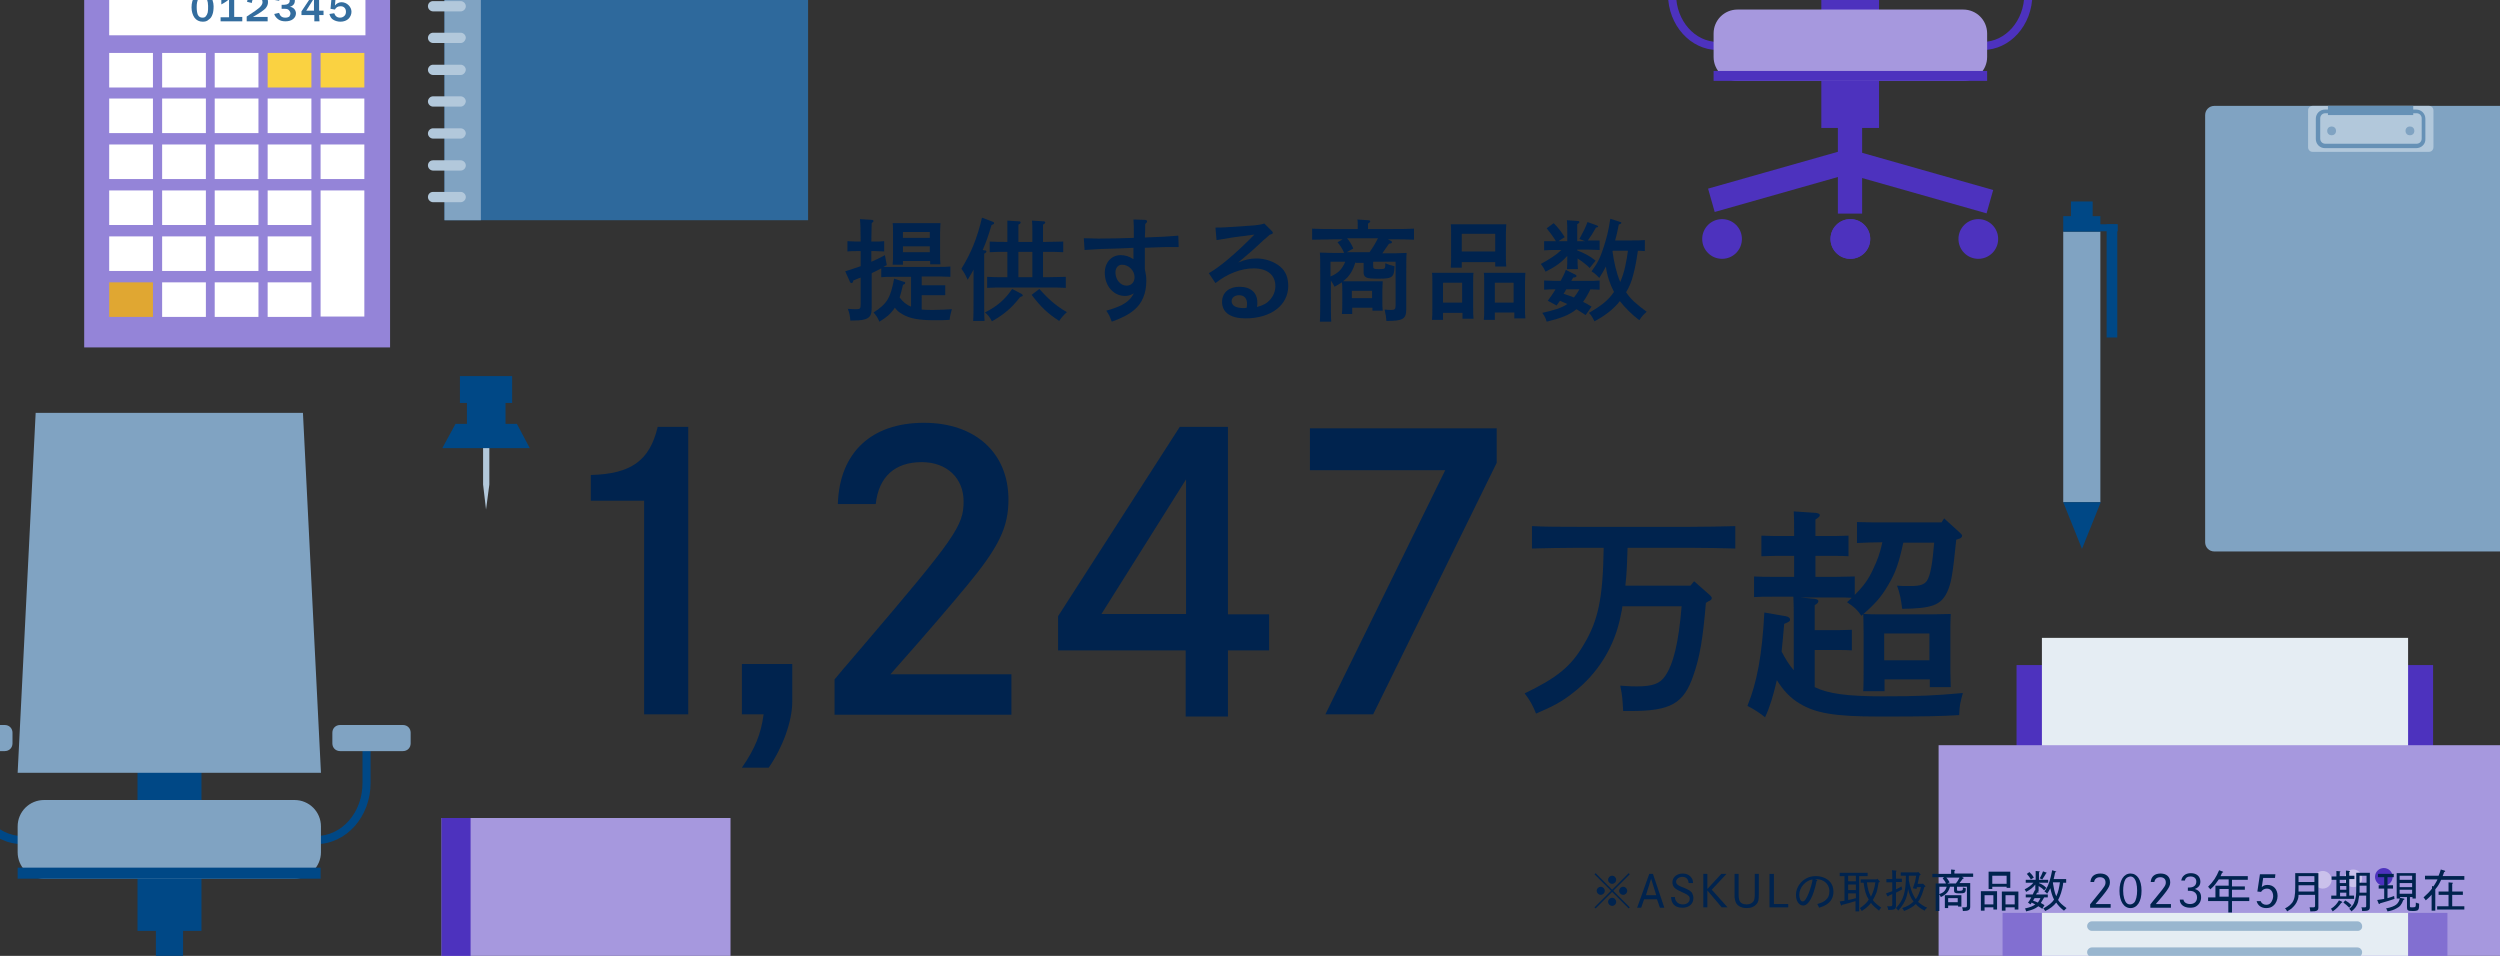 <?xml version="1.0" encoding="utf-8"?>
<!-- Generator: Adobe Illustrator 27.1.1, SVG Export Plug-In . SVG Version: 6.00 Build 0)  -->
<svg version="1.1" id="_レイヤー_2" xmlns="http://www.w3.org/2000/svg" xmlns:xlink="http://www.w3.org/1999/xlink" x="0px"
	 y="0px" viewBox="0 0 680 260" style="enable-background:new 0 0 680 260;" xml:space="preserve">
<rect x="0" y="0" width="680" height="260" fill="#333333" stroke="none"/>
<style type="text/css">
	.st0{clip-path:url(#SVGID_00000109003335740640287500000007112420625242380454_);}
	.st1{fill:#80A3C2;}
	.st2{fill:#B2C8DB;}
	.st3{fill:#6691B6;}
	.st4{clip-path:url(#SVGID_00000142147021220609569500000003769173890899927204_);}
	.st5{fill:#9484D8;}
	.st6{fill:#FFFFFF;}
	.st7{fill:#E0A732;}
	.st8{fill:#FAD241;}
	.st9{fill:#336D9E;}
	.st10{clip-path:url(#SVGID_00000106850079336057731750000004078962678273075861_);}
	.st11{fill:#A698DE;}
	.st12{fill:#4D32BE;}
	.st13{clip-path:url(#SVGID_00000018194650744601926560000000729621386777821860_);}
	.st14{fill:#2E699C;}
	.st15{clip-path:url(#SVGID_00000081638090495379073700000006339677859084832145_);}
	.st16{fill:#E5EDF3;}
	.st17{fill:#826FD1;}
	.st18{fill:#CAC1EB;}
	.st19{fill:#99B6CF;}
	.st20{clip-path:url(#SVGID_00000104706745777826193810000013476139284306971555_);}
	.st21{fill:#004886;}
	.st22{clip-path:url(#SVGID_00000055671001412881234670000013041139077909864105_);}
	.st23{clip-path:url(#SVGID_00000091724887616947900960000000242125874710782398_);}
	.st24{clip-path:url(#SVGID_00000173864100488654927370000005294457712799908530_);}
	.st25{fill:#00234E;}
</style>
<g>
	<g>
		<defs>
			<rect id="SVGID_1_" width="680" height="260"/>
		</defs>
		<clipPath id="SVGID_00000090276507732552780810000004535261811532664225_">
			<use xlink:href="#SVGID_1_"  style="overflow:visible;"/>
		</clipPath>
		<g style="clip-path:url(#SVGID_00000090276507732552780810000004535261811532664225_);">
			<path class="st1" d="M687.3,150h-85c-1.4,0-2.5-1.1-2.5-2.5V31.3c0-1.4,1.1-2.5,2.5-2.5h85c1.4,0,2.5,1.1,2.5,2.5v116.2
				C689.8,148.9,688.7,150,687.3,150z"/>
			<path class="st2" d="M660.7,41.3H629c-0.7,0-1.2-0.6-1.2-1.2V30c0-0.7,0.6-1.2,1.2-1.2h31.7c0.7,0,1.2,0.6,1.2,1.2v10
				C661.9,40.7,661.4,41.3,660.7,41.3z"/>
			<rect x="633.2" y="28.8" class="st3" width="23.2" height="2.5"/>
			<path class="st3" d="M657.2,40.3h-24.8c-1.4,0-2.5-1.1-2.5-2.5v-5.5c0-1.4,1.1-2.5,2.5-2.5h24.8c1.4,0,2.5,1.1,2.5,2.5v5.5
				C659.8,39.2,658.6,40.3,657.2,40.3z M632.5,30.8c-0.8,0-1.4,0.6-1.4,1.4v5.5c0,0.8,0.6,1.4,1.4,1.4h24.8c0.8,0,1.4-0.6,1.4-1.4
				v-5.5c0-0.8-0.6-1.4-1.4-1.4C657.3,30.8,632.5,30.8,632.5,30.8z"/>
			<circle class="st1" cx="634.2" cy="35.6" r="1.2"/>
			<circle class="st1" cx="655.5" cy="35.6" r="1.2"/>
		</g>
	</g>
	<g>
		<defs>
			<rect id="SVGID_00000003809471389918556560000010373272262892053427_" width="680" height="260"/>
		</defs>
		<clipPath id="SVGID_00000177455808700810957340000003206008792119575455_">
			<use xlink:href="#SVGID_00000003809471389918556560000010373272262892053427_"  style="overflow:visible;"/>
		</clipPath>
		<g style="clip-path:url(#SVGID_00000177455808700810957340000003206008792119575455_);">
			<rect x="22.9" y="-15.1" class="st5" width="83.2" height="109.6"/>
			<rect x="29.7" y="-7.8" class="st6" width="69.7" height="17.4"/>
			<rect x="29.7" y="14.4" class="st6" width="11.9" height="9.4"/>
			<rect x="29.7" y="26.8" class="st6" width="11.9" height="9.4"/>
			<rect x="29.7" y="39.3" class="st6" width="11.9" height="9.4"/>
			<rect x="29.7" y="51.8" class="st6" width="11.9" height="9.4"/>
			<rect x="29.7" y="64.3" class="st6" width="11.9" height="9.4"/>
			<rect x="29.7" y="76.8" class="st7" width="11.9" height="9.4"/>
			<rect x="44.1" y="14.4" class="st6" width="11.9" height="9.4"/>
			<rect x="44.1" y="26.8" class="st6" width="11.9" height="9.4"/>
			<rect x="44.1" y="39.3" class="st6" width="11.9" height="9.4"/>
			<rect x="44.1" y="51.8" class="st6" width="11.9" height="9.4"/>
			<rect x="44.1" y="64.3" class="st6" width="11.9" height="9.4"/>
			<rect x="44.1" y="76.8" class="st6" width="11.9" height="9.4"/>
			<rect x="58.4" y="14.4" class="st6" width="11.9" height="9.4"/>
			<rect x="58.4" y="26.8" class="st6" width="11.9" height="9.4"/>
			<rect x="58.4" y="39.3" class="st6" width="11.9" height="9.4"/>
			<rect x="58.4" y="51.8" class="st6" width="11.9" height="9.4"/>
			<rect x="58.4" y="64.3" class="st6" width="11.9" height="9.4"/>
			<rect x="58.4" y="76.8" class="st6" width="11.9" height="9.4"/>
			<rect x="72.8" y="14.4" class="st8" width="11.9" height="9.4"/>
			<rect x="72.8" y="26.8" class="st6" width="11.9" height="9.4"/>
			<rect x="72.8" y="39.3" class="st6" width="11.9" height="9.4"/>
			<rect x="72.8" y="51.8" class="st6" width="11.9" height="9.4"/>
			<rect x="72.8" y="64.3" class="st6" width="11.9" height="9.4"/>
			<rect x="72.8" y="76.8" class="st6" width="11.9" height="9.4"/>
			<rect x="87.2" y="14.4" class="st8" width="11.9" height="9.4"/>
			<rect x="87.2" y="26.8" class="st6" width="11.9" height="9.4"/>
			<rect x="87.2" y="39.3" class="st6" width="11.9" height="9.4"/>
			<rect x="87.2" y="51.8" class="st6" width="11.9" height="34.3"/>
			<path class="st9" d="M55.1,5.9c-0.9,0-1.7-0.4-2.2-1.1S52.1,3.1,52.1,2c0-1.2,0.3-2.2,0.8-2.9C53.5-1.6,54.2-2,55.1-2
				c0.7,0,1.2,0.2,1.7,0.5c0.4,0.3,0.8,0.8,1,1.5c0.2,0.6,0.3,1.2,0.3,1.7c0,0.9-0.1,1.7-0.3,2.2c-0.2,0.6-0.5,1.1-1,1.4
				C56.3,5.8,55.8,5.9,55.1,5.9z M55.1,4.8c0.4,0,0.7-0.1,0.9-0.4c0.2-0.2,0.4-0.6,0.5-1s0.1-1,0.1-1.8c0-0.6-0.1-1.2-0.3-1.8
				C56.1-0.7,55.7-1,55.1-1c-1,0-1.6,1-1.6,2.9c0,0.9,0.1,1.6,0.3,2.1C54.1,4.6,54.5,4.8,55.1,4.8z"/>
			<path class="st9" d="M65.9,5.8H60V4.7h2.3v-4.9c-0.8,0.7-1.5,1.1-2.1,1.4v-1.4c0.6-0.2,1-0.4,1.2-0.5s0.4-0.3,0.7-0.6
				s0.5-0.5,0.7-0.8h0.9v6.7h2.2V5.8z"/>
			<path class="st9" d="M72.8,4.6v1.2h-5.7V4.5l2.4-1.6C70.2,2.4,70.7,2,71,1.6s0.4-0.7,0.4-1c0-0.4-0.1-0.7-0.4-1s-0.6-0.4-1-0.4
				c-0.9,0-1.4,0.5-1.5,1.6l-1.3-0.3c0.1-0.7,0.4-1.3,0.9-1.8s1.2-0.7,2-0.7c0.9,0,1.5,0.2,2,0.7s0.8,1.1,0.8,1.8s-0.2,1.2-0.7,1.8
				c-0.5,0.5-1.6,1.3-3.4,2.3H72.8z"/>
			<path class="st9" d="M76.6,2.4V1.3h0.7c0.4,0,0.8-0.1,1.1-0.3c0.3-0.2,0.4-0.5,0.4-0.8c0-0.4-0.1-0.6-0.4-0.8
				c-0.2-0.2-0.5-0.3-0.9-0.3c-0.8,0-1.3,0.4-1.6,1.1L74.7,0c0.1-0.6,0.5-1.1,1-1.4C76.2-1.8,76.8-2,77.5-2s1.3,0.2,1.9,0.6
				c0.5,0.4,0.8,0.9,0.8,1.5c0,0.5-0.1,0.9-0.4,1.2s-0.6,0.5-1,0.5c0.5,0.1,0.9,0.3,1.2,0.6c0.3,0.3,0.5,0.8,0.5,1.2
				c0,0.7-0.3,1.2-0.8,1.6s-1.2,0.6-2.1,0.6c-0.8,0-1.5-0.2-2-0.6s-0.9-0.9-1-1.4l1.3-0.3c0.3,0.9,0.8,1.3,1.7,1.3
				c0.5,0,0.8-0.1,1.1-0.3C78.8,4.3,79,4,79,3.7s-0.1-0.6-0.4-0.9c-0.2-0.3-0.6-0.4-1.1-0.4H76.6z"/>
			<path class="st9" d="M86.9,5.8h-1.4V4.1H82v-1L85.4-2h1.4v4.9H88v1.2h-1.2L86.9,5.8L86.9,5.8z M85.5-0.6l-2.2,3.5h2.1V0.8
				c0-0.2,0-0.4,0-0.6L85.5-0.6z"/>
			<path class="st9" d="M90.3-1.9h4.8L95-0.7h-3.7l-0.2,2.2c0.5-0.6,1.1-0.9,1.8-0.9c0.7,0,1.4,0.3,1.9,0.8s0.8,1.1,0.8,1.8
				s-0.3,1.4-0.8,1.9s-1.3,0.8-2.2,0.8c-0.7,0-1.4-0.2-1.9-0.5c-0.6-0.3-0.9-0.9-1.1-1.6l1.3-0.2c0.3,0.8,0.8,1.2,1.6,1.2
				c0.5,0,0.9-0.2,1.2-0.5C94,4,94.1,3.6,94.1,3.2S94,2.4,93.7,2.1s-0.6-0.4-1.1-0.4c-0.7,0-1.2,0.3-1.5,0.9l-1.2-0.2L90.3-1.9z"/>
		</g>
	</g>
	<g>
		<defs>
			<rect id="SVGID_00000004517081955535821810000011088738709030573227_" width="680" height="260"/>
		</defs>
		<clipPath id="SVGID_00000000927668107113482610000013270046988777171129_">
			<use xlink:href="#SVGID_00000004517081955535821810000011088738709030573227_"  style="overflow:visible;"/>
		</clipPath>
		<g style="clip-path:url(#SVGID_00000000927668107113482610000013270046988777171129_);">
			<rect x="120.1" y="222.5" class="st11" width="78.6" height="104.2"/>
			<rect x="120.1" y="222.5" class="st12" width="7.9" height="104.2"/>
		</g>
	</g>
	<g>
		<defs>
			<rect id="SVGID_00000166668457189298742730000000351161337538322335_" width="680" height="260"/>
		</defs>
		<clipPath id="SVGID_00000091720740255637260180000002645036583937755299_">
			<use xlink:href="#SVGID_00000166668457189298742730000000351161337538322335_"  style="overflow:visible;"/>
		</clipPath>
		<g style="clip-path:url(#SVGID_00000091720740255637260180000002645036583937755299_);">
			<rect x="120.9" y="-71.2" class="st14" width="98.9" height="131.1"/>
			<rect x="120.9" y="-71.2" class="st1" width="9.9" height="131.1"/>
			<rect x="150.6" y="-42.8" class="st2" width="48.2" height="23.5"/>
			<path class="st2" d="M125.3-66.2h-7.5c-0.7,0-1.4-0.6-1.4-1.4c0-0.7,0.6-1.4,1.4-1.4h7.5c0.7,0,1.4,0.6,1.4,1.4
				C126.6-66.8,126-66.2,125.3-66.2z"/>
			<path class="st2" d="M125.3-57.5h-7.5c-0.7,0-1.4-0.6-1.4-1.4c0-0.7,0.6-1.4,1.4-1.4h7.5c0.7,0,1.4,0.6,1.4,1.4
				C126.6-58.1,126-57.5,125.3-57.5z"/>
			<path class="st2" d="M125.3-48.9h-7.5c-0.7,0-1.4-0.6-1.4-1.4s0.6-1.4,1.4-1.4h7.5c0.7,0,1.4,0.6,1.4,1.4S126-48.9,125.3-48.9z"
				/>
			<path class="st2" d="M125.3-40.2h-7.5c-0.7,0-1.4-0.6-1.4-1.4c0-0.7,0.6-1.4,1.4-1.4h7.5c0.7,0,1.4,0.6,1.4,1.4
				C126.6-40.8,126-40.2,125.3-40.2z"/>
			<path class="st2" d="M125.3-31.5h-7.5c-0.7,0-1.4-0.6-1.4-1.4s0.6-1.4,1.4-1.4h7.5c0.7,0,1.4,0.6,1.4,1.4S126-31.5,125.3-31.5z"
				/>
			<path class="st2" d="M125.3-22.9h-7.5c-0.7,0-1.4-0.6-1.4-1.4c0-0.7,0.6-1.4,1.4-1.4h7.5c0.7,0,1.4,0.6,1.4,1.4
				C126.6-23.5,126-22.9,125.3-22.9z"/>
			<path class="st2" d="M125.3-14.2h-7.5c-0.7,0-1.4-0.6-1.4-1.4c0-0.7,0.6-1.4,1.4-1.4h7.5c0.7,0,1.4,0.6,1.4,1.4
				C126.6-14.8,126-14.2,125.3-14.2z"/>
			<path class="st2" d="M125.3-5.6h-7.5c-0.7,0-1.4-0.6-1.4-1.4s0.6-1.4,1.4-1.4h7.5c0.7,0,1.4,0.6,1.4,1.4S126-5.6,125.3-5.6z"/>
			<path class="st2" d="M125.3,3.1h-7.5c-0.7,0-1.4-0.6-1.4-1.4s0.6-1.4,1.4-1.4h7.5c0.7,0,1.4,0.6,1.4,1.4S126,3.1,125.3,3.1z"/>
			<path class="st2" d="M125.3,11.7h-7.5c-0.7,0-1.4-0.6-1.4-1.4c0-0.7,0.6-1.4,1.4-1.4h7.5c0.7,0,1.4,0.6,1.4,1.4
				C126.6,11.1,126,11.7,125.3,11.7z"/>
			<path class="st2" d="M125.3,20.4h-7.5c-0.7,0-1.4-0.6-1.4-1.4c0-0.7,0.6-1.4,1.4-1.4h7.5c0.7,0,1.4,0.6,1.4,1.4
				C126.6,19.8,126,20.4,125.3,20.4z"/>
			<path class="st2" d="M125.3,29h-7.5c-0.7,0-1.4-0.6-1.4-1.4c0-0.7,0.6-1.4,1.4-1.4h7.5c0.7,0,1.4,0.6,1.4,1.4
				C126.6,28.4,126,29,125.3,29z"/>
			<path class="st2" d="M125.3,37.7h-7.5c-0.7,0-1.4-0.6-1.4-1.4c0-0.7,0.6-1.4,1.4-1.4h7.5c0.7,0,1.4,0.6,1.4,1.4
				C126.6,37.1,126,37.7,125.3,37.7z"/>
			<path class="st2" d="M125.3,46.4h-7.5c-0.7,0-1.4-0.6-1.4-1.4s0.6-1.4,1.4-1.4h7.5c0.7,0,1.4,0.6,1.4,1.4S126,46.4,125.3,46.4z"
				/>
			<path class="st2" d="M125.3,55h-7.5c-0.7,0-1.4-0.6-1.4-1.4s0.6-1.4,1.4-1.4h7.5c0.7,0,1.4,0.6,1.4,1.4S126,55,125.3,55z"/>
		</g>
	</g>
	<g>
		<defs>
			<rect id="SVGID_00000097458978845712608060000003102370875138792834_" width="680" height="260"/>
		</defs>
		<clipPath id="SVGID_00000103983364862077107830000008134633947194013348_">
			<use xlink:href="#SVGID_00000097458978845712608060000003102370875138792834_"  style="overflow:visible;"/>
		</clipPath>
		<g style="clip-path:url(#SVGID_00000103983364862077107830000008134633947194013348_);">
			<rect x="548.5" y="180.9" class="st12" width="113.3" height="68.3"/>
			<rect x="555.4" y="173.5" class="st16" width="99.6" height="75.7"/>
			<rect x="527.3" y="202.7" class="st11" width="155.7" height="70.8"/>
			<rect x="544.7" y="248.3" class="st17" width="121" height="18.6"/>
			<rect x="555.4" y="248.3" class="st16" width="99.6" height="36.9"/>
			<circle class="st18" cx="631.8" cy="239.3" r="2.4"/>
			<circle class="st18" cx="640.1" cy="238.9" r="2.4"/>
			<circle class="st12" cx="648.4" cy="238.5" r="2.4"/>
			<path class="st19" d="M641.3,274.5H569c-0.7,0-1.3-0.6-1.3-1.3s0.6-1.3,1.3-1.3h72.2c0.7,0,1.3,0.6,1.3,1.3
				S642,274.5,641.3,274.5z"/>
			<path class="st19" d="M641.3,267.4H569c-0.7,0-1.3-0.6-1.3-1.3c0-0.7,0.6-1.3,1.3-1.3h72.2c0.7,0,1.3,0.6,1.3,1.3
				C642.6,266.9,642,267.4,641.3,267.4z"/>
			<path class="st19" d="M641.3,260.3H569c-0.7,0-1.3-0.6-1.3-1.3s0.6-1.3,1.3-1.3h72.2c0.7,0,1.3,0.6,1.3,1.3
				S642,260.3,641.3,260.3z"/>
			<path class="st19" d="M641.3,253.2H569c-0.7,0-1.3-0.6-1.3-1.3s0.6-1.3,1.3-1.3h72.2c0.7,0,1.3,0.6,1.3,1.3
				C642.6,252.6,642,253.2,641.3,253.2z"/>
		</g>
	</g>
	<g>
		<defs>
			<rect id="SVGID_00000109745166162871621790000015361617477543547045_" width="680" height="260"/>
		</defs>
		<clipPath id="SVGID_00000076565011952193823280000018354528978341761981_">
			<use xlink:href="#SVGID_00000109745166162871621790000015361617477543547045_"  style="overflow:visible;"/>
		</clipPath>
		<g style="clip-path:url(#SVGID_00000076565011952193823280000018354528978341761981_);">
			<g>
				<rect x="570.1" y="61" class="st21" width="5.9" height="1.9"/>
				<rect x="573" y="61" class="st21" width="2.9" height="30.8"/>
				<rect x="561.2" y="63" class="st1" width="10.1" height="73.6"/>
				<rect x="561.2" y="58.8" class="st21" width="10.1" height="4.2"/>
				<rect x="563.3" y="54.8" class="st21" width="5.9" height="7.1"/>
			</g>
			<polygon class="st21" points="571.4,136.6 561.2,136.6 566.3,149.3 			"/>
		</g>
	</g>
	<g>
		<defs>
			<rect id="SVGID_00000060752227385322464310000004215210505987861404_" width="680" height="260"/>
		</defs>
		<clipPath id="SVGID_00000147194621581568496820000015272325526587186321_">
			<use xlink:href="#SVGID_00000060752227385322464310000004215210505987861404_"  style="overflow:visible;"/>
		</clipPath>
		<g style="clip-path:url(#SVGID_00000147194621581568496820000015272325526587186321_);">
			<rect x="125.1" y="102.3" class="st21" width="14.2" height="7.3"/>
			<rect x="127" y="107.7" class="st21" width="10.5" height="9.1"/>
			<polygon class="st2" points="133.1,131.8 132.2,138.6 131.4,131.8 131.4,120.4 133.1,120.4 			"/>
			<polygon class="st21" points="140.6,115.3 123.9,115.3 120.3,121.9 144.1,121.9 			"/>
		</g>
	</g>
	<g>
		<defs>
			<rect id="SVGID_00000160894103084299838220000005184643865763944072_" width="680" height="260"/>
		</defs>
		<clipPath id="SVGID_00000016055657842661410150000018001151681890088591_">
			<use xlink:href="#SVGID_00000160894103084299838220000005184643865763944072_"  style="overflow:visible;"/>
		</clipPath>
		<g style="clip-path:url(#SVGID_00000016055657842661410150000018001151681890088591_);">
			<path class="st21" d="M86,229.6H6.1c-8.2,0-14.8-7.4-14.8-16.6v-8.8h2.2v8.8c0,7.9,5.7,14.4,12.6,14.4H86c7,0,12.6-6.4,12.6-14.4
				v-8.8h2.2v8.8C100.8,222.1,94.2,229.6,86,229.6z"/>
			<rect x="37.4" y="196.5" class="st21" width="17.4" height="56.7"/>
			<rect x="42.4" y="222.2" class="st21" width="7.4" height="56.7"/>
			
				<rect x="3.4" y="265.7" transform="matrix(0.962 -0.273 0.273 0.962 -72.469 17.019)" class="st21" width="43.2" height="7.4"/>
			
				<rect x="63.3" y="247.8" transform="matrix(0.273 -0.962 0.962 0.273 -210.465 260.456)" class="st21" width="7.4" height="43.2"/>
			<polygon class="st1" points="87.3,210.2 4.8,210.2 9.7,112.3 82.4,112.3 			"/>
			<path class="st1" d="M80.1,239H12c-4,0-7.2-3.2-7.2-7.2v-7c0-4,3.2-7.2,7.2-7.2h68.1c4,0,7.2,3.2,7.2,7.2v7
				C87.3,235.7,84.1,239,80.1,239z"/>
			<path class="st1" d="M1.3,204.3h-17.1c-1.2,0-2.1-0.9-2.1-2.1v-2.9c0-1.2,0.9-2.1,2.1-2.1H1.3c1.2,0,2.1,0.9,2.1,2.1v2.9
				C3.4,203.4,2.5,204.3,1.3,204.3z"/>
			<path class="st1" d="M92.5,204.3h17.1c1.2,0,2.1-0.9,2.1-2.1v-2.9c0-1.2-0.9-2.1-2.1-2.1H92.5c-1.2,0-2.1,0.9-2.1,2.1v2.9
				C90.4,203.4,91.3,204.3,92.5,204.3z"/>
			<rect x="4.8" y="236" class="st21" width="82.4" height="3"/>
			<circle class="st21" cx="46" cy="286.7" r="6"/>
			<circle class="st21" cx="46" cy="286.7" r="6"/>
			<circle class="st21" cx="7.4" cy="286.7" r="6"/>
			<circle class="st21" cx="84.7" cy="286.7" r="6"/>
		</g>
	</g>
	<g>
		<defs>
			<rect id="SVGID_00000056422442905470058570000001725695747173579445_" width="680" height="260"/>
		</defs>
		<clipPath id="SVGID_00000011013537732465494590000004927804186210198957_">
			<use xlink:href="#SVGID_00000056422442905470058570000001725695747173579445_"  style="overflow:visible;"/>
		</clipPath>
		<g style="clip-path:url(#SVGID_00000011013537732465494590000004927804186210198957_);">
			<path class="st12" d="M539.3,13.6h-72.1c-7.4,0-13.5-6.8-13.5-15.1v-8h2.2v8c0,7.1,5.1,12.9,11.3,12.9h72.1
				c6.2,0,11.3-5.8,11.3-12.9v-8h2.2v8C552.8,6.9,546.7,13.6,539.3,13.6z"/>
			<rect x="495.4" y="-16.4" class="st12" width="15.7" height="51.2"/>
			<rect x="499.9" y="6.9" class="st12" width="6.6" height="51.2"/>
			
				<rect x="464.8" y="46.1" transform="matrix(0.962 -0.273 0.273 0.962 4.873 133.849)" class="st12" width="39" height="6.6"/>
			
				<rect x="518.9" y="29.9" transform="matrix(0.273 -0.962 0.962 0.273 332.401 538.402)" class="st12" width="6.6" height="39"/>
			<polygon class="st11" points="540.5,-4 466.1,-4 470.4,-92.3 536.1,-92.3 			"/>
			<path class="st11" d="M534,22h-61.4c-3.6,0-6.5-2.9-6.5-6.5V9.1c0-3.6,2.9-6.5,6.5-6.5H534c3.6,0,6.5,2.9,6.5,6.5v6.4
				C540.5,19.1,537.6,22,534,22z"/>
			<path class="st11" d="M462.9-9.3h-15.4c-1,0-1.9-0.8-1.9-1.9v-2.6c0-1,0.8-1.9,1.9-1.9h15.4c1,0,1.9,0.8,1.9,1.9v2.6
				C464.8-10.1,463.9-9.3,462.9-9.3z"/>
			<path class="st11" d="M545.2-9.3h15.4c1,0,1.9-0.8,1.9-1.9v-2.6c0-1-0.8-1.9-1.9-1.9h-15.4c-1,0-1.9,0.8-1.9,1.9v2.6
				C543.3-10.1,544.1-9.3,545.2-9.3z"/>
			<rect x="466.1" y="19.3" class="st12" width="74.4" height="2.7"/>
			<circle class="st12" cx="503.3" cy="65" r="5.4"/>
			<circle class="st12" cx="503.3" cy="65" r="5.4"/>
			<circle class="st12" cx="468.4" cy="65" r="5.4"/>
			<circle class="st12" cx="538.1" cy="65" r="5.4"/>
		</g>
	</g>
</g>
<g>
	<g>
		<path class="st25" d="M250.7,84.2c0.9,0.1,2,0.1,3.2,0.1c1.9,0,3.3-0.1,5-0.2c-0.4,1.6-0.5,1.8-0.6,2.9c-1.3,0.1-2.4,0.1-4.3,0.1
			c-4.2,0-6.6-0.5-8.5-1.6c-0.9-0.5-1.5-1-2.1-1.8c-1.2,1.8-2.4,2.7-4.2,3.8c-0.6-1.3-0.8-1.6-1.6-2.5c3.7-2.4,4.6-3.9,5.6-9.2
			l2.5,0.8c0.5,0.1,0.5,0.2,0.5,0.4c0,0.2-0.1,0.3-0.6,0.5c-0.3,1.4-0.6,2.5-0.9,3.4c0.8,1.1,1.8,2,3.1,2.5v-8.1h-5.1
			c-0.9,0-2.1,0-3,0.1V73c-0.9,0.5-1.8,0.9-2.6,1.3v2.2c0,1.1,0,3.1,0,5c0,0.9,0,1.3,0,1.7c0,1.6-0.1,2.3-0.5,2.8
			c-0.7,0.9-1.9,1.2-5.3,1.2c-0.1-1.2-0.3-2.3-0.7-3.2c1,0.1,1.6,0.1,2.2,0.1c1.1,0,1.3-0.1,1.3-1.3v-7.3c-0.6,0.2-1.3,0.5-2,0.8
			l-0.1,0.4c-0.1,0.2-0.2,0.3-0.4,0.3c-0.2,0-0.3-0.1-0.4-0.3l-1.3-2.9c1.6-0.5,3-1,4.2-1.4v-4.1h-1.2c-0.8,0-1.8,0-2.4,0.1v-2.8
			c0.7,0,1.7,0.1,2.4,0.1h1.2c0-3.3-0.1-5.3-0.2-6.1l3.2,0.2c0.3,0,0.5,0.2,0.5,0.3c0,0.2-0.2,0.3-0.5,0.6c0,1.1-0.1,3-0.1,5h1.1
			c0.6,0,1.7,0,2.4-0.1v2.8c-0.7,0-1.6-0.1-2.4-0.1h-1.1v2.9c1.2-0.5,2.4-1.1,3.7-1.8l0.5,2.7c-0.3,0.2-0.6,0.3-0.9,0.5
			c0.8,0,1.7,0,2.4,0h12.8c0.9,0,2.1,0,3-0.1v2.8c-0.8,0-2.1-0.1-3-0.1h-4.8v2.4h4l2.4,0v2.7l-2.4,0h-4V84.2z M245.6,71V72h-2.8
			c0.1-0.7,0.1-1.7,0.1-3.2v-5.5c0-1,0-2.1-0.1-2.6c0.7,0,1.3,0,2.2,0h8.6c0.9,0,1.5,0,2.2,0c0,0.5-0.1,1.7-0.1,2.6v5.5
			c0,1.4,0,2.4,0.1,3.1h-2.8V71H245.6z M252.9,63.1h-7.3v1.6h7.3V63.1z M252.9,67h-7.3v1.6h7.3V67z"/>
		<path class="st25" d="M267.8,68.1c0.3,0,0.5,0.1,0.5,0.3c0,0.2-0.2,0.4-0.6,0.6c0,1.5,0,2.9,0,5.1v7.1c0,2.7,0,4.8,0.1,6.1h-3.1
			c0.1-1.3,0.1-3.4,0.1-6.1v-7.9c-0.4,0.9-0.9,1.6-1.6,2.8c-0.7-1.6-1-2-1.7-3c2.6-4.2,4.3-8.3,5.6-13.9l2.9,1.1
			c0.3,0.1,0.4,0.2,0.4,0.4c0,0.2-0.1,0.3-0.7,0.5c-0.9,3-1.3,4.2-2.4,6.8L267.8,68.1z M277.4,80.9c-2.2,2.8-4.1,4.5-7.6,6.5
			c-0.5-1-1.1-1.8-1.9-2.4c3.5-1.8,5.5-3.6,7.4-6.4l2.5,1.3c0.3,0.2,0.4,0.3,0.4,0.4c0,0.2-0.1,0.3-0.5,0.4L277.4,80.9z M274,68.5
			L274,68.5c-1.6,0-3.6,0-4.8,0.1v-2.9c1.3,0.1,3.2,0.1,4.7,0.1h0.1v-3c0-0.9,0-1.8,0-2.8l3.1,0.2c0.4,0,0.5,0.1,0.5,0.3
			c0,0.2-0.1,0.4-0.6,0.6v4.7h3.8v-3c0-1.3,0-1.7-0.1-2.8l3.1,0.2c0.3,0,0.5,0.1,0.5,0.3c0,0.2-0.2,0.4-0.6,0.6v4.7h0.7
			c1.4,0,3.5-0.1,4.8-0.1v2.9c-1.3-0.1-3.4-0.1-4.8-0.1h-0.7v6.9h1.4c1.4,0,3.5-0.1,4.8-0.1v3c-1.3-0.1-3.4-0.1-4.8-0.1h-11.8
			c-1.6,0-3.5,0-4.8,0.1v-3c1.3,0.1,3.2,0.1,4.8,0.1h0.7V68.5z M280.8,75.4v-6.9H277v6.9H280.8z M282.7,78.6
			c2.4,2.6,2.5,2.6,3.5,3.5c1.2,1,2.4,1.9,4,2.8c-1,0.9-1.5,1.5-2.1,2.4c-3.2-2.1-4.9-3.7-7.5-7.1L282.7,78.6z"/>
		<path class="st25" d="M311.4,59.8c0.4,0,0.6,0.2,0.6,0.4c0,0.2-0.1,0.4-0.5,0.7c0,1.3,0,2.1-0.1,3.7c3.6-0.1,6.9-0.3,9.1-0.5
			l0.1,3.1c-1.1,0-2,0-3.4,0c-0.8,0-2.7,0.1-5.8,0.2v5.8c0.3,1.4,0.4,2.1,0.4,3.2c0,3.3-1.1,6.1-3.3,7.9c-1.4,1.2-3.3,2.2-6.1,3.2
			c-0.6-1.6-0.7-1.8-1.5-3c1.6-0.4,3.1-1,4.2-1.5c1.6-0.9,2.5-1.7,3.3-3.2c-0.9,0.5-1.5,0.7-2.4,0.7c-3.1,0-5.5-2.7-5.5-6.3
			c0-2.8,1.8-4.8,4.3-4.8c1.2,0,2.3,0.3,3.5,1.1c0-0.7,0-1,0-1.2c0-0.6,0-1.3,0-1.9c-1.6,0.1-2.3,0.1-4.5,0.2
			c-4.2,0.1-4.4,0.1-8.8,0.4l-0.2-3.2c1.7,0,2.5,0.1,3.9,0.1c3.3,0,6.2-0.1,9.7-0.2c0-2.8,0-3.9-0.1-5L311.4,59.8z M306.4,77.7
			c1.3,0,2.2-0.9,2.2-2.3c0-1.8-1.6-3.4-3.4-3.4c-1.1,0-1.8,0.9-1.8,2.1C303.4,76.1,304.8,77.7,306.4,77.7z"/>
		<path class="st25" d="M330.6,61.9c1.7,0,2.1,0,9.2-0.5c2-0.1,3.1-0.3,4.1-0.6l2,2c0.2,0.2,0.3,0.3,0.3,0.5c0,0.3-0.1,0.3-0.9,0.6
			c-0.7,0.6-1.2,1.1-1.6,1.4c-1.6,1.5-3.2,3-4.9,4.4c-0.4,0.4-1.1,0.9-2,1.7c1.9-0.8,3.3-1.1,5-1.1c2.4,0,4.9,0.9,6.5,2.3
			c1.4,1.2,2.1,2.9,2.1,5.2c0,5.2-4.7,8.8-11.6,8.8c-4.1,0-6.4-1.6-6.4-4.5c0-2.5,1.9-4.1,4.7-4.1c3.1,0,4.9,1.6,4.9,4.3
			c0,0.5,0,0.7-0.1,1.2c1.8-0.5,2.7-1,3.6-2c0.9-1.1,1.4-2.3,1.4-3.7c0-3-2.2-4.8-5.9-4.8c-3.4,0-7.1,1.4-10.4,4l-1.8-2.7
			c2.9-1.6,7.4-5.4,12.4-10.5c-5.5,0.7-6.2,0.8-10.3,1.5L330.6,61.9z M339.2,82.7c0-1.6-0.8-2.4-2.2-2.4c-1.2,0-2,0.7-2,1.6
			c0,1.2,1.1,1.9,3.3,1.9c0.2,0,0.5,0,0.8-0.1C339.1,83.4,339.2,83.1,339.2,82.7z"/>
		<path class="st25" d="M368.7,71.2c-0.6,2.2-1.6,4-3.4,5.3c0.5,0,1.1,0,1.8,0h6.8c0.9,0,1.5,0,2.2,0c0,0.5-0.1,1.7-0.1,2.6v2.3
			c0,1.4,0,2.4,0.1,3.1h-2.8v-0.8h-5.5v1.7h-2.8c0.1-0.7,0.1-1.7,0.1-3.2v-3.1c0-0.8,0-1.7-0.1-2.3c-0.6,0.4-1.3,0.8-2,1.2
			c-0.3-0.5-0.7-1.3-1-1.7v4.1c0,4,0,5.8,0.1,7.1h-3.1c0.1-1.2,0.1-4,0.1-5.8v-7.2c0-3.3,0-4.9-0.1-5.8c1.6,0.1,3.9,0.1,6,0.1h0.6
			c-0.4-1-1.1-2.1-1.8-2.9l1.4-0.8h-2.3c-1.6,0-4.4,0.1-6,0.1v-3c1.6,0.1,4.3,0.1,6,0.1h6.4v-0.7c0-0.8,0-1.5-0.1-1.9l2.9,0.2
			c0.4,0,0.6,0.1,0.6,0.3s-0.2,0.4-0.6,0.6v1.5h6.5c1.9,0,4.4,0,6-0.1v3c-1.6-0.1-4.1-0.1-6-0.1h-1.1l0.8,0.4
			c0.2,0.1,0.3,0.2,0.3,0.4c0,0.2-0.1,0.3-0.8,0.4c-0.6,0.8-1.5,2.2-1.8,2.6h0.6c2,0,4.4,0,6-0.1c-0.1,1-0.1,3.2-0.1,5.8V81
			c0,0.4,0,1.1,0,1.9c0,0.5,0,1,0,1.2c0,2.7-0.9,3.2-5.4,3.2c-0.1-1.3-0.1-1.3-0.5-3.1c0.9,0.1,1.3,0.1,1.8,0.1c1,0,1.2-0.2,1.2-1.3
			V71.2h-6.1v1c0,0.9,0.1,1,1.5,1c1.8,0,1.8,0,1.8-1.6c0.9,0.4,1.2,0.5,2.5,0.8c0,1.8-0.3,2.6-1,3c-0.6,0.3-1.3,0.4-3.3,0.4
			c-2.1,0-2.9-0.1-3.3-0.3c-0.5-0.2-0.8-0.7-0.8-1.3v-2.7H368.7z M361.9,71.2v4c2.1-0.9,3.1-1.9,4-4H361.9z M372.5,68.6
			c0.9-1.2,1.6-2.4,2.3-3.8h-8.4c0.7,0.8,1.3,1.8,1.7,2.8l-1.8,1H372.5z M373.2,79.1h-5.5v2h5.5V79.1z"/>
		<path class="st25" d="M392.5,85.1V87h-3c0.1-0.7,0.1-1.7,0.1-3.2v-7c0-1,0-2.1-0.1-2.6c0.7,0,1.3,0,2.2,0h6.9c0.9,0,1.5,0,2.2,0
			c-0.1,0.5-0.1,1.7-0.1,2.6v6.8c0,1.4,0,2.4,0.1,3.1h-3v-1.6H392.5z M397.7,76.9h-5.2v5.4h5.2V76.9z M397.6,71.2v1.6h-3
			c0.1-0.7,0.1-1.7,0.1-3.2v-6c0-1,0-2.1-0.1-2.6c0.7,0,1.3,0,2.2,0h10.7c0.9,0,1.5,0,2.2,0c0,0.5-0.1,1.7-0.1,2.6v5.8
			c0,1.4,0,2.4,0.1,3.1h-3v-1.2H397.6z M406.7,63.6h-9.1v4.8h9.1V63.6z M406.6,85.1V87h-3c0.1-0.7,0.1-1.7,0.1-3.2v-7
			c0-1,0-2.1-0.1-2.6c0.7,0,1.3,0,2.2,0h6.9c0.9,0,1.5,0,2.2,0c0,0.5-0.1,1.7-0.1,2.6v6.7c0,1.4,0,2.4,0.1,3.1h-3v-1.6H406.6z
			 M411.7,76.9h-5.1v5.4h5.1V76.9z"/>
		<path class="st25" d="M426.2,73.4c0.1-0.9,0.1-2.2,0.1-3.8c-1.6,1.8-3.3,3-5.9,4.3c-0.4-0.8-0.8-1.5-1.3-2.1
			c2.7-1.5,4.1-2.4,5.6-3.8H423c-0.9,0-2.1,0-3,0.1v-2.5c0.8,0,2.1,0,3,0h0.2c-0.7-1.2-1.7-2.5-2.5-3.5l1.9-1.4c1.2,1.2,2,2.2,3,3.8
			l-1.7,1.1h2.4v-1.2c0-2.4,0-3.6-0.1-4.5l2.9,0.2c0.3,0,0.5,0.1,0.5,0.3c0,0.2-0.1,0.3-0.6,0.6c0,0.8,0,1.9,0,3.4v1.2h2.1l-1.5-0.6
			c1.1-2,1.6-3,2.2-4.6l2.5,0.9c0.3,0.1,0.4,0.2,0.4,0.3s-0.1,0.2-0.2,0.2s-0.3,0.1-0.4,0.1c-1,1.8-1.1,1.9-2.2,3.5h0.2
			c0.9,0,2.2,0,3,0V68c-0.8,0-2.1-0.1-3-0.1H429v0.2c2.2,0.9,3.4,1.5,5,2.8l-1.6,2c-0.9-0.9-1.8-1.6-3.3-2.6c0,1.2,0,2.2,0.1,2.9
			H426.2z M423.4,83.1l-2.4-1.3c0.6-0.8,1.4-1.9,2.1-3.1H423c-0.9,0-2.1,0-3,0.1v-2.5c0.9,0,2.1,0.1,3,0.1h1.5
			c0.6-1.1,1.1-2.1,1.4-3l2.6,1.3c0.2,0.1,0.3,0.2,0.3,0.4c0,0.2-0.3,0.4-0.9,0.4c-0.2,0.3-0.3,0.6-0.5,0.9h4.7c0.9,0,2.1,0,3-0.1
			v2.5c-0.7,0-1.7-0.1-2.5-0.1c-0.6,1.2-1.2,2.3-2,3.4c0.8,0.4,1.5,0.8,2.3,1.3l-1.6,2.3c-0.9-0.6-1.7-1.1-2.5-1.6
			c-1.9,1.6-4.4,2.5-8.1,3.4c-0.4-1.2-0.5-1.4-1.2-2.4c3.1-0.7,5.2-1.3,6.8-2.4c-0.7-0.3-1.3-0.6-2-0.9L423.4,83.1z M426,78.7
			c-0.2,0.4-0.4,0.8-0.7,1.2c1,0.3,1.9,0.7,2.8,1c0.6-0.7,1.1-1.5,1.5-2.2H426z M447.6,68.3c-0.5,0-1.3-0.1-2.1-0.1
			c-0.3,2.2-0.7,4.5-1.3,6.7c-0.4,1.6-1,3.1-1.9,4.6c1.2,1.8,2.6,3.1,5.6,5.3c-0.9,0.8-1.3,1.2-2,2.3c-2-1.5-3.9-3.4-5.3-5.2
			c-1.7,2.2-4.1,4-6.9,5.5c-0.6-1.1-0.6-1.3-1.5-2.3c3.6-2.1,5.3-3.5,6.8-5.7c-1.1-2.1-1.9-4.5-2.2-6.9c-0.5,1-1.1,2-1.8,3.1
			c-0.8-0.8-1-1.1-2.1-1.8c1.6-2.2,2.4-3.7,3.3-6.6c0.8-2.5,1.3-4.3,1.8-7.7l2.5,0.8c0.4,0.1,0.5,0.2,0.5,0.3c0,0.2-0.2,0.3-0.7,0.5
			c-0.3,1.6-0.6,3-1,4.3h4.5c1.1,0,2.7,0,3.6-0.1V68.3z M438.7,68.2l-0.1,0.2c0.4,2.8,1,5.7,2.1,8.3c1.2-2.7,1.7-5.6,2.1-8.5H438.7z
			"/>
	</g>
</g>
<g>
	<g>
		<path class="st25" d="M160.7,129.2c11-0.3,16-3.9,18.2-13.1h8.3v78.2h-12v-58.1h-14.5V129.2z"/>
		<path class="st25" d="M201.8,194.3v-13.7h13.7v10.2c0,5.4-2.6,12.5-6.4,18h-7.3c3.6-5.2,5.2-9.2,5.9-14.5H201.8z"/>
		<path class="st25" d="M227.9,136.9c0.5-13.8,9.1-21.9,23.4-21.9c14,0,23,8.2,23,20.9c0,7.5-2.6,12.9-11.3,23.4
			c-4.4,5.3-10,11.9-20.8,24.1h32.9v11H227v-9.6c1.5-1.8,1.7-2.1,7.9-9.3c24.9-29.2,27.2-32.5,27.2-39.1c0-6.4-4.6-10.7-11.4-10.7
			c-7.3,0-11.7,4-12.5,11.4H227.9z"/>
		<path class="st25" d="M345.2,167.1v9.8H334v18h-11.5v-18h-34.7v-9.3l33.1-51.5H334v51H345.2z M322.6,130.4l-23,36.6h23V130.4z"/>
		<path class="st25" d="M407.1,116.5v9.4l-33.6,68.4h-13l32.6-66.4h-36.8v-11.4H407.1z"/>
		<path class="st25" d="M464,164c-0.8,9.8-1.7,14.9-3.4,19.7c-2.6,7.7-6.2,9.7-17.1,9.7h-2c-0.2-3.4-0.2-4-0.8-6.9
			c2.9,0.2,3.3,0.2,4.5,0.2c4.2,0,6.3-0.7,7.7-2.8c2.3-3.3,3.7-9.2,4.5-19h-16.1c-0.1,0.7-0.2,1.4-0.4,2.2
			c-1.6,8.6-6.2,16.1-13.1,21.4c-2.9,2.3-5.3,3.6-10,5.6c-0.9-2.3-1.7-3.7-3.1-5.5c8.9-4.3,12.6-7.3,16.1-13.3
			c3.9-6.5,5.2-12.5,5.4-26.3H429c-3.4,0-8.9,0.1-12.3,0.2v-6.1c3.2,0.2,8.7,0.2,12.3,0.2h30.8c3.9,0,9.1-0.1,12.2-0.2v6.1
			c-3.3-0.1-8.5-0.2-12.2-0.2h-17.1c-0.1,3.4-0.2,6.9-0.6,10.3h17.7l1-1.2l4.2,3.7c0.4,0.4,0.6,0.6,0.6,0.9c0,0.4-0.3,0.6-1,0.9
			L464,164z"/>
		<path class="st25" d="M517.7,147.6c-1.2,5.5-2.1,8.2-4.1,11.5c-1.9,3.3-3.6,5.2-7.3,8.4c-1.1-1.6-1.8-2.3-3.9-3.7
			c0.4-0.4,0.9-0.8,1.3-1.2c-1.3-0.1-2.9-0.1-4.3-0.1h-9.8l4.1,0.4c0.6,0.1,0.9,0.3,0.9,0.6c0,0.4-0.3,0.7-1,1.1v6.8h6.4
			c1.2,0,2.8-0.1,3.7-0.1v5.6c-0.9-0.1-2.5-0.1-3.7-0.1h-6.4v10.1c3.7,1.8,8.9,2.5,18.4,2.5c9.9,0,14.1-0.2,21.9-0.9
			c-0.7,2.5-0.9,3.3-1,6c-4.9,0.3-8.4,0.4-21.7,0.4c-12.2,0-17.4-0.9-21.8-3.6c-2.5-1.5-4.4-3.6-6.1-6.3c-0.9,3.9-1.8,7.1-3.2,10.1
			c-1.2-1-3-2.2-4.8-3.1c2.6-6.4,4-13.8,4.6-25.4l5.8,1c0.7,0.1,1.2,0.5,1.2,0.9c0,0.5-0.2,0.6-1.6,1.2c-0.2,2.8-0.5,5.3-0.7,7.5
			c0.9,1.8,2,3.6,3.3,5.1v-14.5c0-2.1,0-3.1-0.1-5.5h-5.8c-1.7,0-3.6,0-4.9,0.1v-5.6c1.4,0.1,3.6,0.1,4.9,0.1h6v-5.7h-5.2
			c-1.2,0-2.8,0.1-3.7,0.1v-5.6l3.7,0.1h5.2v-1.1c0-2.8,0-3.6-0.1-5.6l6,0.4c0.7,0.1,1.1,0.3,1.1,0.6c0,0.4-0.4,0.7-1.2,1.2v4.5h5.3
			l3.7-0.1v5.6c-0.9-0.1-2.5-0.1-3.7-0.1h-5.3v5.7h5.8c1.3,0,3.6-0.1,4.9-0.1v5c2.5-2.5,3.7-4.2,5-7c1.2-2.5,1.9-4.5,2.5-7.3
			c-2.3,0-5,0.1-6.9,0.2V142c2.3,0.1,6,0.1,8.5,0.1h14.5l0.7-1.1l4.3,3.9c0.4,0.4,0.6,0.6,0.6,0.8c0,0.4-0.3,0.7-1,0.9l-0.6,0.2
			c-1,9.9-1.4,11.9-2.5,14.3c-1.7,3.5-4.1,4.4-12.2,4.5c-0.4-2.9-0.6-4.1-1.4-6.3c1,0.1,1.7,0.1,3.8,0.1c2.4,0,3.6-0.4,4.3-1.4
			c0.9-1.3,1.5-4.3,2-10.4H517.7z M512.5,188h-5.7c0.1-1.4,0.1-4.4,0.1-5.8v-10.1c0-3.1-0.1-4.8-0.1-5.1c1.6,0.1,3.1,0.1,5.2,0.1
			h13.4c2.1,0,3.6-0.1,5.2-0.1c0,0.3-0.1,1.5-0.1,3.6v11.9c0,1.2,0.1,3.4,0.1,4.4h-5.7v-2.1h-12.3V188z M524.8,179.6v-7.3h-12.3v7.3
			H524.8z"/>
	</g>
</g>
<g>
	<g>
		<path class="st25" d="M443.3,246.8l-0.3,0.3l-4.5-4.5l-4.5,4.5l-0.3-0.3l4.5-4.5l-4.5-4.5l0.3-0.3l4.5,4.5l4.5-4.5l0.3,0.3
			l-4.5,4.5L443.3,246.8z M436.5,242.3c0,0.6-0.5,1.1-1.1,1.1s-1.1-0.5-1.1-1.1c0-0.6,0.5-1.1,1.1-1.1S436.5,241.7,436.5,242.3z
			 M439.6,239.3c0,0.6-0.5,1.1-1.1,1.1c-0.6,0-1.1-0.5-1.1-1.1s0.5-1.1,1.1-1.1C439.1,238.2,439.6,238.7,439.6,239.3z M439.6,245.3
			c0,0.6-0.5,1.1-1.1,1.1c-0.6,0-1.1-0.5-1.1-1.1s0.5-1.1,1.1-1.1C439.1,244.2,439.6,244.7,439.6,245.3z M442.6,242.3
			c0,0.6-0.5,1.1-1.1,1.1c-0.6,0-1.1-0.5-1.1-1.1c0-0.6,0.5-1.1,1.1-1.1C442.1,241.2,442.6,241.7,442.6,242.3z"/>
		<path class="st25" d="M448.6,237.7h1l3.1,9.2h-1.2l-0.8-2.3h-3.5l-0.8,2.3h-1.1L448.6,237.7z M450.5,243.5l-1.4-4.5l-1.4,4.5
			H450.5z"/>
		<path class="st25" d="M459.3,240.1c-0.1-1-0.7-1.6-1.7-1.6c-0.9,0-1.7,0.6-1.7,1.3c0,0.7,0.5,1.1,2.2,1.7c1.2,0.5,1.9,0.9,2.2,1.5
			c0.2,0.4,0.3,0.8,0.3,1.3c0,1.6-1.2,2.6-3,2.6c-1.2,0-2.1-0.4-2.6-1.2c-0.3-0.5-0.4-0.9-0.5-1.7h1.1c0,0.5,0.1,0.9,0.4,1.2
			c0.3,0.5,1,0.8,1.7,0.8c1.1,0,1.9-0.6,1.9-1.5c0-0.4-0.1-0.7-0.4-0.9c-0.3-0.3-0.7-0.5-1.6-0.9c-1.1-0.5-1.7-0.8-2.1-1.2
			s-0.6-0.9-0.6-1.5c0-1.4,1.2-2.4,2.8-2.4c1,0,1.9,0.4,2.4,1.2c0.3,0.4,0.4,0.8,0.4,1.4H459.3z"/>
		<path class="st25" d="M468.3,246.8l-3.9-4.6v4.6h-1.1v-9.1h1.1v4.1l3.8-4.1h1.4l-4,4.3l4.3,4.8H468.3z"/>
		<path class="st25" d="M471.8,237.7h1.1v5.3c0,1.2,0.1,1.7,0.3,2.1c0.3,0.6,1,0.9,1.9,0.9c0.8,0,1.5-0.3,1.9-0.9
			c0.2-0.4,0.3-0.8,0.3-2.1v-5.3h1.1v5.4c0,1.7-0.1,2.2-0.6,2.8c-0.6,0.7-1.5,1.1-2.7,1.1c-1.3,0-2.4-0.5-2.9-1.4
			c-0.2-0.4-0.3-0.8-0.4-1.5c0-0.2,0-0.2,0-1V237.7z"/>
		<path class="st25" d="M481.4,237.7h1.1v8.2h3.9v0.9h-5.1V237.7z"/>
		<path class="st25" d="M494.1,239.3c0.1,0,0.2,0.1,0.2,0.2c0,0,0,0.1-0.2,0.2c-0.9,4.3-2.2,6.6-3.6,6.6c-1.2,0-2-1.2-2-2.9
			c0-1.3,0.6-2.7,1.7-3.7c1-0.9,2.2-1.4,3.7-1.4c1.6,0,3,0.6,3.8,1.5c0.7,0.7,1,1.7,1,2.8c0,1.5-0.7,2.7-2,3.5
			c-0.5,0.3-0.9,0.5-1.9,0.8c-0.2-0.5-0.3-0.6-0.5-1c1.3-0.4,1.8-0.6,2.4-1.2c0.6-0.5,0.9-1.3,0.9-2.3c0-1.6-1.1-2.9-2.8-3.2
			c-0.2,0-0.7-0.1-1.1-0.1L494.1,239.3z M489.4,243.4c0,1,0.4,1.8,0.9,1.8c0.3,0,0.6-0.2,0.9-0.7c0.6-1,1-2,1.5-3.8
			c0.2-0.7,0.3-1.1,0.3-1.5C491.1,239.5,489.4,241.4,489.4,243.4z"/>
		<path class="st25" d="M505.7,238.2v7.2c0,1.3,0,1.8,0,2.5h-1c0-0.5,0-1.4,0-2.5v-0.3c-1,0.3-1.6,0.5-2.4,0.7
			c-0.6,0.2-0.8,0.2-1.2,0.3c-0.1,0.2-0.1,0.2-0.2,0.2s-0.1,0-0.2-0.2l-0.3-0.9c0.5-0.1,0.9-0.1,1.3-0.2v-6.7c-0.4,0-0.7,0-1.3,0
			v-0.9c0.4,0,1.2,0,1.7,0h4.2c0.7,0,1,0,1.7,0v0.9c-0.5,0-1.2,0-1.7,0H505.7z M504.8,239.7v-1.5h-2.1v1.5H504.8z M504.8,242.1v-1.5
			h-2.1v1.5H504.8z M504.8,243h-2.1v1.8c0.7-0.1,1.4-0.3,2.1-0.5V243z M508.3,244.7c-0.8-1.3-1.1-2.4-1.4-4.6c-0.2,0-0.5,0-0.8,0
			v-0.9c0.4,0,1.2,0,1.7,0h2.6l0.2-0.2l0.6,0.6c0.1,0.1,0.1,0.1,0.1,0.2c0,0.1-0.1,0.1-0.2,0.2L511,240c-0.2,0.9-0.3,1.9-0.6,2.8
			c-0.3,0.7-0.6,1.4-1,2c0.5,0.7,1.2,1.3,2.3,2.1c-0.3,0.3-0.4,0.4-0.6,0.8c-1-0.8-1.7-1.4-2.2-2.1c-0.6,0.8-1.3,1.4-2.5,2.2
			c-0.2-0.4-0.3-0.5-0.5-0.8C507.1,246.2,507.8,245.5,508.3,244.7L508.3,244.7z M507.8,240c0.2,1.7,0.5,2.7,1,3.7
			c0,0.1,0.1,0.1,0.1,0.2c0.3-0.6,0.6-1.3,0.8-2c0.2-0.6,0.3-1.3,0.4-1.9H507.8z"/>
		<path class="st25" d="M514.7,240h-0.6c-0.4,0-0.6,0-1,0v-0.9c0.3,0,0.7,0,1,0h0.6c0-1.3,0-2.1-0.1-2.4l1.1,0.1
			c0.1,0,0.2,0.1,0.2,0.1c0,0.1-0.1,0.1-0.2,0.2c0,0.5,0,0.5,0,1.9h0.6c0.4,0,0.5,0,1,0v0.9c-0.3,0-0.6,0-1,0h-0.6v2
			c0.6-0.3,1.1-0.5,1.5-0.8l0.2,0.8c-0.6,0.4-1.2,0.6-1.7,0.9v0.4c0,0.9,0,1.6,0,2.3c0,0.3,0,0.7,0,0.9c0,0.6-0.2,0.9-0.7,1
			c-0.3,0.1-0.6,0.1-1.4,0.1c-0.1-0.4-0.1-0.6-0.3-1c0.4,0,0.6,0,0.9,0c0.4,0,0.5-0.1,0.5-0.5v-2.8c-0.3,0.1-0.6,0.3-0.9,0.4
			l-0.1,0.1c0,0.1-0.1,0.1-0.2,0.1c-0.1,0-0.1,0-0.2-0.1L513,243c0.5-0.2,1.1-0.4,1.7-0.6V240z M522.9,240.5l0.1-0.2l0.6,0.6
			c0.1,0.1,0.1,0.1,0.1,0.2c0,0.1-0.1,0.1-0.2,0.2l-0.1,0c-0.4,1.4-0.8,2.8-1.7,4c0.7,0.6,1.5,1.2,2.5,1.6c-0.4,0.3-0.5,0.4-0.7,0.8
			c-1-0.5-1.8-1.1-2.4-1.8c-0.7,0.7-1.7,1.3-3.2,1.9c-0.2-0.4-0.3-0.6-0.5-0.8c1.5-0.5,2.3-1,3.1-1.8c-0.8-0.9-1.3-2.3-1.5-3.4
			c-0.3,2.6-1.1,4.1-2.7,5.9c-0.2-0.3-0.3-0.5-0.6-0.7c2-2.1,2.7-4.3,2.7-8.6v-0.2c-0.5,0-0.8,0-1.4,0v-0.9c0.4,0,1.2,0,1.7,0h2.9
			l0.1-0.2l0.6,0.6c0.1,0.1,0.1,0.1,0.1,0.2c0,0.1-0.1,0.1-0.2,0.2l-0.1,0c-0.2,0.8-0.3,1.5-0.5,2.3H522.9z M521.4,241.3
			c0,0.2-0.1,0.3-0.1,0.5l-1-0.2c0.2-0.6,0.4-1.2,0.6-1.8c0.1-0.5,0.2-1,0.3-1.6h-2l0,1.3c0.5,2.3,0.8,3.1,1.3,4.1
			c0.2,0.4,0.4,0.7,0.6,1c0.7-1,1.1-2.1,1.4-3.3H521.4z"/>
		<path class="st25" d="M531.5,241.2h-1.1c-0.3,1-0.6,1.5-1.2,2c-0.4,0.3-0.8,0.6-1.3,0.8c-0.2-0.4-0.2-0.5-0.4-0.7v1.7
			c0,1.6,0,2.3,0,2.8h-1c0-0.5,0-1.6,0-2.3v-2.9c0-1.2,0-2,0-2.3c0.6,0,1.6,0,2.4,0h0.4c-0.2-0.5-0.5-0.9-0.9-1.4l0.4-0.3h-0.8
			c-0.9,0-1.4,0-2.4,0v-0.9c0.7,0,1.7,0,2.4,0h2.7v-0.4c0-0.4,0-0.6,0-0.8l0.9,0.1c0.1,0,0.2,0,0.2,0.1c0,0.1-0.1,0.1-0.2,0.2v0.7
			h2.7c0.9,0,1.5,0,2.4,0v0.9c-0.6,0-1.7,0-2.4,0h-0.7l0.4,0.2c0.1,0,0.1,0.1,0.1,0.2c0,0.1,0,0.1-0.3,0.2c-0.1,0.2-0.2,0.3-0.6,0.8
			c0,0-0.1,0.1-0.2,0.3h0.5c1,0,1.6,0,2.4,0c0,0.4,0,1,0,2.3v2.7c0,0.2,0,0.8,0,1.2v0.2c0,0.9-0.4,1.2-2,1.2c0-0.4-0.1-0.6-0.2-1
			c0.4,0,0.6,0,0.8,0c0.4,0,0.5-0.1,0.5-0.5v-5.1h-2.7v0.7c0,0.4,0,0.4,0.7,0.4c0.5,0,0.7-0.1,0.8-0.2c0.1-0.1,0.1-0.2,0.1-0.7
			c0.3,0.1,0.4,0.1,0.8,0.2c0,1.3-0.2,1.4-1.9,1.4c-1,0-1.3-0.2-1.3-0.7V241.2z M527.5,241.2v2c1.1-0.4,1.6-0.8,2-2H527.5z
			 M532.5,246.3h-2.6v0.7H529c0-0.3,0-0.7,0-1.3v-1.1c0-0.5,0-0.7,0-1.1c0.3,0,0.5,0,0.9,0h2.7c0.4,0,0.6,0,0.9,0c0,0.2,0,0.7,0,1.1
			v0.8c0,0.7,0,0.9,0,1.2h-0.9V246.3z M529.7,240.3h2.3c0.4-0.5,0.7-1,1-1.6h-3.6c0.2,0.2,0.4,0.5,0.6,0.8c0.1,0.2,0.2,0.3,0.3,0.5
			L529.7,240.3z M532.5,245.4v-1.1h-2.6v1.1H532.5z"/>
		<path class="st25" d="M542.2,246.8h-2.4v0.9h-1c0-0.3,0-0.7,0-1.3v-2.9c0-0.5,0-0.7,0-1.1c0.3,0,0.5,0,0.9,0h2.6
			c0.4,0,0.6,0,0.9,0c0,0.2,0,0.7,0,1.1v2.7c0,0.6,0,0.9,0,1.2h-1V246.8z M542.2,246v-2.5h-2.4v2.5H542.2z M545.8,241.2h-3.9v0.6h-1
			c0-0.3,0-0.7,0-1.3v-2.3c0-0.5,0-0.8,0-1.1c0.3,0,0.5,0,0.9,0h4.1c0.4,0,0.6,0,0.9,0c0,0.2,0,0.7,0,1.1v2.1c0,0.6,0,0.9,0,1.2h-1
			V241.2z M545.8,240.4v-2.2h-3.9v2.2H545.8z M548,246.8h-2.5v0.9h-1c0-0.3,0-0.7,0-1.3v-2.8c0-0.5,0-0.7,0-1.1c0.3,0,0.5,0,0.9,0
			h2.7c0.4,0,0.6,0,0.9,0c0,0.2,0,0.7,0,1.1v2.6c0,0.6,0,0.9,0,1.2h-1V246.8z M548,246v-2.5h-2.5v2.5H548z"/>
		<path class="st25" d="M553.6,242.3c0-0.4,0-1,0-1.7c-0.7,0.9-1.4,1.4-2.5,2c-0.1-0.3-0.2-0.4-0.4-0.7c1-0.5,1.7-1,2.4-1.8h-0.9
			c-0.5,0-0.7,0-1.2,0v-0.8c0.3,0,0.9,0,1.2,0h1.5v-0.6c0-0.9,0-1.5,0-1.8l0.9,0.1c0.1,0,0.2,0,0.2,0.1c0,0.1-0.1,0.1-0.2,0.2l0,1.4
			v0.6h1.3c0.5,0,0.7,0,1.2,0v0.8c-0.3,0-0.8,0-1.2,0h-1.3v0.1c1,0.4,1.4,0.7,2,1.3l-0.6,0.7c-0.4-0.5-0.7-0.7-1.5-1.2
			c0,0.7,0,1,0,1.4H553.6z M555.5,247.2c-0.4-0.3-0.7-0.5-1.1-0.7c0,0-0.1,0-0.1,0.1c-0.8,0.6-1.5,0.9-3.2,1.3
			c-0.1-0.3-0.1-0.5-0.3-0.8c1.4-0.3,2.1-0.6,2.8-1.1c-0.3-0.2-0.7-0.3-1-0.5c-0.1,0.2-0.2,0.4-0.3,0.5l-0.7-0.5
			c0.3-0.3,0.6-0.8,0.9-1.4h-0.3c-0.5,0-0.7,0-1.2,0v-0.8c0.3,0,0.9,0,1.2,0h0.7c0.2-0.4,0.4-0.9,0.6-1.2l0.9,0.4
			c0.1,0,0.1,0.1,0.1,0.2c0,0.1-0.1,0.1-0.4,0.1c-0.1,0.2-0.2,0.3-0.3,0.5h2c0.5,0,0.7,0,1.2,0v0.8c-0.3,0-0.7,0-1,0
			c-0.3,0.5-0.6,1.1-0.9,1.5c0.3,0.2,0.7,0.4,1,0.6L555.5,247.2z M552,237.2c0.5,0.5,0.8,0.8,1.2,1.5l-0.8,0.5
			c-0.3-0.5-0.7-1.1-1.1-1.5L552,237.2z M553.4,244.3c-0.1,0.2-0.3,0.4-0.4,0.7c0.4,0.1,0.9,0.3,1.3,0.5c0.3-0.4,0.5-0.8,0.7-1.2
			H553.4z M556.5,237.6c-0.3,0.6-0.5,0.8-1,1.6l-0.7-0.3c0.5-0.8,0.6-1.2,0.9-1.9l0.8,0.3c0.1,0,0.2,0.1,0.2,0.1c0,0,0,0.1-0.1,0.1
			L556.5,237.6z M562.1,240.1c-0.2,0-0.6,0-0.9,0c-0.1,1-0.3,1.9-0.6,2.8c-0.2,0.7-0.5,1.3-0.8,1.9c0.5,0.8,1.1,1.3,2.3,2.2
			c-0.3,0.3-0.4,0.4-0.7,0.7c-0.8-0.6-1.6-1.4-2.1-2.2c-0.7,0.9-1.7,1.7-3,2.3c-0.2-0.3-0.3-0.5-0.5-0.7c1.5-0.9,2.3-1.5,2.9-2.4
			c-0.5-1-0.8-2.1-1-3.1c-0.3,0.5-0.5,1-0.9,1.5c-0.2-0.3-0.3-0.4-0.7-0.6c0.2-0.3,0.3-0.5,0.4-0.6c0.8-1.3,1.2-2.7,1.7-5.2l0.9,0.3
			c0.2,0,0.2,0.1,0.2,0.1c0,0.1-0.1,0.1-0.3,0.2c-0.1,0.7-0.3,1.3-0.4,1.8h2c0.6,0,0.9,0,1.4,0V240.1z M558.4,240.1c0,0,0,0.1,0,0.1
			c0.2,1.2,0.4,2.5,0.9,3.6c0.6-1.2,0.8-2.5,1-3.8H558.4z"/>
		<path class="st25" d="M568.5,246.8V246c0.6-0.8,0.9-1.1,2.1-2.6c1.8-2.2,2.1-2.6,2.1-3.4c0-0.9-0.6-1.4-1.5-1.4
			c-0.9,0-1.5,0.5-1.6,1.3h-1c0.1-1.5,1.1-2.3,2.7-2.3c1.6,0,2.6,0.9,2.6,2.4c0,0.8-0.3,1.4-1.1,2.5c-0.4,0.6-1.2,1.5-2.3,2.8
			c-0.1,0.1-0.3,0.3-0.5,0.6h4.1v1H568.5z"/>
		<path class="st25" d="M582.5,242.3c0,2.9-1.2,4.7-3,4.7s-3-1.8-3-4.7c0-2.9,1.2-4.7,3-4.7S582.5,239.3,582.5,242.3z M578.1,239.2
			c-0.4,0.7-0.6,1.8-0.6,3.1c0,1.5,0.4,2.8,0.9,3.3c0.3,0.3,0.6,0.4,1,0.4c0.4,0,0.8-0.2,1.1-0.5c0.5-0.5,0.8-1.9,0.8-3.2
			c0-1.6-0.3-2.9-0.9-3.5c-0.3-0.3-0.6-0.4-1-0.4C578.9,238.5,578.4,238.7,578.1,239.2z"/>
		<path class="st25" d="M584.9,246.8V246c0.6-0.8,0.9-1.1,2.1-2.6c1.8-2.2,2.1-2.6,2.1-3.4c0-0.9-0.6-1.4-1.5-1.4
			c-0.9,0-1.5,0.5-1.6,1.3h-1c0.1-1.5,1.1-2.3,2.7-2.3c1.6,0,2.6,0.9,2.6,2.4c0,0.8-0.3,1.4-1.1,2.5c-0.4,0.6-1.2,1.5-2.3,2.8
			c-0.1,0.1-0.3,0.3-0.5,0.6h4.1v1H584.9z"/>
		<path class="st25" d="M593.3,239.6c0.1-1.2,1.1-2.1,2.6-2.1c1.6,0,2.6,0.9,2.6,2.3c0,1-0.5,1.6-1.5,2c1.2,0.4,1.7,1.1,1.7,2.3
			c0,1-0.5,1.9-1.3,2.4c-0.4,0.3-1,0.4-1.7,0.4c-1.7,0-2.8-0.9-2.8-2.2h1c0.1,0.7,0.8,1.2,1.8,1.2c1.2,0,1.9-0.7,1.9-1.8
			c0-0.7-0.3-1.2-0.8-1.5c-0.3-0.2-0.8-0.3-1.4-0.3c-0.1,0-0.2,0-0.3,0v-0.9c0.2,0,0.3,0,0.4,0c1.2,0,1.9-0.6,1.9-1.6
			c0-0.9-0.6-1.4-1.6-1.4c-0.8,0-1.4,0.4-1.5,1.1H593.3z"/>
		<path class="st25" d="M606.2,241v-1.8h-2.7c-0.1,0.2-0.3,0.4-0.5,0.7c-0.6,0.9-1,1.3-1.8,2c-0.2-0.3-0.3-0.4-0.6-0.7
			c1.5-1.5,2.2-2.6,3-4.5l0.8,0.3c0.2,0.1,0.3,0.1,0.3,0.2c0,0.1-0.1,0.1-0.3,0.2c-0.1,0.3-0.3,0.6-0.4,0.9h5c0.9,0,1.5,0,2.4,0v1
			c-0.6,0-1.7,0-2.4,0h-1.9v1.8h2.1c0.6,0,0.9,0,1.4,0v0.9c-0.4,0-1,0-1.4,0h-2.1v2.1h2.3c1,0,1.6,0,2.4,0v1c-0.6,0-1.7,0-2.4,0
			h-2.3v0.6c0,1.3,0,1.8,0,2.5h-1c0-0.5,0-1.4,0-2.5v-0.6h-3.1c-0.9,0-1.4,0-2.4,0v-1c0.5,0,1.4,0,2,0V242c0-0.6,0-0.9,0-1.1
			c0.3,0,0.8,0,1.4,0H606.2z M606.2,241.8h-2.5v2.1h2.5V241.8z"/>
		<path class="st25" d="M615.6,238.7l-0.4,2.6c0.5-0.5,1-0.6,1.6-0.6c1.6,0,2.7,1.2,2.7,3c0,1-0.4,2-1.1,2.6c-0.5,0.5-1.2,0.7-2,0.7
			c-1.3,0-2.3-0.7-2.6-1.9h1.1c0.2,0.6,0.8,1,1.5,1c0.6,0,1-0.2,1.3-0.6c0.3-0.4,0.6-1.1,0.6-1.7c0-1.3-0.7-2.1-1.7-2.1
			c-0.7,0-1.2,0.3-1.6,0.9l-1-0.1l0.7-4.7h4.2l-0.1,1H615.6z"/>
		<path class="st25" d="M629.5,243.4h-4.3c0,0.6-0.1,1.1-0.3,1.5c-0.3,0.9-0.9,1.6-1.7,2.3c-0.3,0.2-0.6,0.4-1.1,0.7
			c-0.2-0.4-0.3-0.6-0.6-0.8c1-0.5,1.5-1,2-1.6c0.6-0.9,0.8-1.9,0.8-4.2v-1.9c0-1,0-1.4,0-1.9c0.4,0,0.8,0,1.4,0h3.5
			c0.6,0,0.9,0,1.4,0c0,0.4,0,0.7,0,1.9v5c0,0.5,0,0.7,0,2.2v0.2c0,0.9-0.4,1.1-2,1.1h-0.2c0-0.4-0.1-0.6-0.2-1.1c0.5,0,0.8,0,1,0
			c0.4,0,0.5-0.1,0.5-0.5V243.4z M629.5,242.5v-1.7h-4.3v0.4c0,0.4,0,0.9,0,1.3H629.5z M625.2,239.9h4.3v-1.6h-4.3V239.9z"/>
		<path class="st25" d="M636.9,245.2c0.1,0.1,0.2,0.1,0.2,0.2c0,0.1,0,0.1-0.3,0.2c-0.7,1-1.2,1.5-2.3,2.3c-0.2-0.4-0.3-0.5-0.5-0.7
			c1.1-0.7,1.6-1.3,2.2-2.3L636.9,245.2z M635.5,239.3c-0.6,0-0.8,0-1.3,0v-0.9c0.3,0,0.9,0,1.3,0v-0.7c0-0.4,0-0.6,0-0.8l0.9,0.1
			c0.2,0,0.2,0.1,0.2,0.1c0,0.1-0.1,0.1-0.2,0.2v1h1.7v-0.7c0-0.4,0-0.6,0-0.8l0.9,0.1c0.2,0,0.2,0.1,0.2,0.1c0,0.1-0.1,0.1-0.2,0.2
			v1c0.6,0,0.9,0,1.4,0v0.9c-0.3,0-0.9,0-1.4,0l0,4.5c0.6,0,0.8,0,1.3,0v0.9c-0.3,0-0.9,0-1.2,0h-3.8c-0.5,0-0.7,0-1.2,0v-0.9
			c0.3,0,0.9,0,1.4,0V239.3z M636.4,240.2h1.7v-0.9h-1.7V240.2z M638.2,241h-1.7v1h1.7V241z M638.2,242.8h-1.7v1h1.7V242.8z
			 M637.9,244.9c0.7,0.4,1.1,0.7,1.7,1.3l-0.6,0.7c-0.6-0.6-0.9-0.9-1.6-1.4L637.9,244.9z M643.7,243.6h-2c-0.1,0.7-0.2,1.3-0.3,1.8
			c-0.3,1-0.8,1.7-1.8,2.5c-0.2-0.3-0.3-0.4-0.6-0.7c0.8-0.7,1.2-1.2,1.4-1.9c0.4-0.9,0.5-1.8,0.5-3.9v-2.1c0-1.1,0-1.5,0-1.9
			c0.2,0,0.4,0,0.7,0h2.3c0.3,0,0.5,0,0.7,0c0,0.4,0,1,0,1.9v5c0,0.8,0,1.8,0,2.4c0,0.9-0.4,1.1-2.1,1.1c0-0.5-0.1-0.7-0.2-1
			c0.3,0,0.6,0,0.8,0c0.5,0,0.5-0.1,0.5-0.5V243.6z M643.7,242.8v-1.9h-1.9v0.5c0,0.5,0,0.9,0,1.4H643.7z M643.7,240.1v-1.9h-1.9
			v1.9H643.7z"/>
		<path class="st25" d="M649.4,238.6v2.2h0.8c0.3,0,0.5,0,0.7,0v0.9l-0.7,0h-0.8v2.6c0.7-0.2,1.3-0.4,1.8-0.6l0.1,0.8
			c-0.8,0.3-2.5,0.8-3.9,1.2c-0.1,0.2-0.2,0.2-0.2,0.2c-0.1,0-0.2-0.1-0.2-0.1l-0.4-1c0.5-0.1,1.2-0.2,1.9-0.3v-2.8h-0.8
			c-0.3,0-0.5,0-0.7,0v-0.9l0.7,0h0.8v-2.2h-1c-0.3,0-0.5,0-0.7,0v-0.9c0.2,0,0.5,0,0.7,0h2.9c0.3,0,0.5,0,0.7,0v0.9
			c-0.2,0-0.5,0-0.7,0H649.4z M653.8,244.4c0.2,0,0.2,0.1,0.2,0.2c0,0.1,0,0.1-0.3,0.2c-0.5,1.3-0.9,1.8-1.9,2.3
			c-0.7,0.4-1.3,0.6-2.4,0.8c-0.1-0.4-0.2-0.5-0.4-0.8c2.7-0.6,3.4-1.2,3.8-2.9L653.8,244.4z M656.1,244h-0.6v2.5
			c0,0.3,0.1,0.3,0.6,0.3c0.9,0,1-0.1,1-0.8c0-0.1,0-0.2,0-0.5c0.3,0.1,0.5,0.2,0.9,0.3v0.3c0,0.9-0.1,1.3-0.4,1.5
			c-0.2,0.1-0.5,0.2-1.3,0.2c-1.4,0-1.6-0.2-1.6-1V244h-1.9v0.4h-0.9c0-0.5,0-1.2,0-2.1v-2.9c0-1,0-1.4,0-1.9c0.3,0,0.6,0,1,0h3.2
			c0.5,0,0.7,0,1,0c0,0.4,0,1,0,1.9v2.9c0,1.1,0,1.6,0,2.1h-0.9V244z M652.7,239.3h3.4v-1.1h-3.4V239.3z M652.7,241.3h3.4v-1.1h-3.4
			V241.3z M656.1,243.2V242h-3.4v1.1H656.1z"/>
		<path class="st25" d="M661.5,243.2c-0.2,0.3-0.4,0.5-0.6,0.7c-0.3,0.3-0.5,0.5-1.1,1c-0.2-0.3-0.3-0.5-0.6-0.8
			c1-0.9,1.7-1.6,2.3-2.4c0-0.3,0-0.5,0-0.7l0.4,0.1c0.3-0.4,0.5-0.8,0.8-1.3c0.1-0.2,0.2-0.4,0.3-0.6H662c-0.9,0-1.4,0-2.4,0v-1
			c0.6,0,1.7,0,2.4,0h1.3c0.2-0.5,0.4-1,0.6-1.7l1,0.3c0.1,0,0.2,0.1,0.2,0.2c0,0.1-0.1,0.1-0.3,0.2c-0.1,0.4-0.3,0.8-0.4,1.1h3.5
			c1,0,1.6,0,2.4,0v1c-0.6,0-1.7,0-2.4,0H664c-0.2,0.3-0.3,0.7-0.5,1c-0.3,0.6-0.7,1.1-1.1,1.6v4c0,0.9,0,1.3,0,1.8h-1
			c0-0.4,0-1,0-1.8V243.2z M666,246.5v-3.1h-1.3c-0.6,0-0.8,0-1.4,0v-0.9c0.4,0,1,0,1.4,0h1.3v-0.7c0-0.9,0-1.5,0-1.8l1,0.1
			c0.1,0,0.2,0,0.2,0.1s-0.1,0.1-0.2,0.2c0,0.3,0,0.6,0,1.4v0.7h1.5c0.6,0,0.9,0,1.4,0v0.9c-0.4,0-1,0-1.4,0H667v3.1h1.9
			c0.6,0,1,0,1.4,0v0.9c-0.4,0-1,0-1.4,0h-4.6c-0.6,0-0.8,0-1.4,0v-0.9c0.3,0,1,0,1.4,0H666z"/>
	</g>
</g>
</svg>
